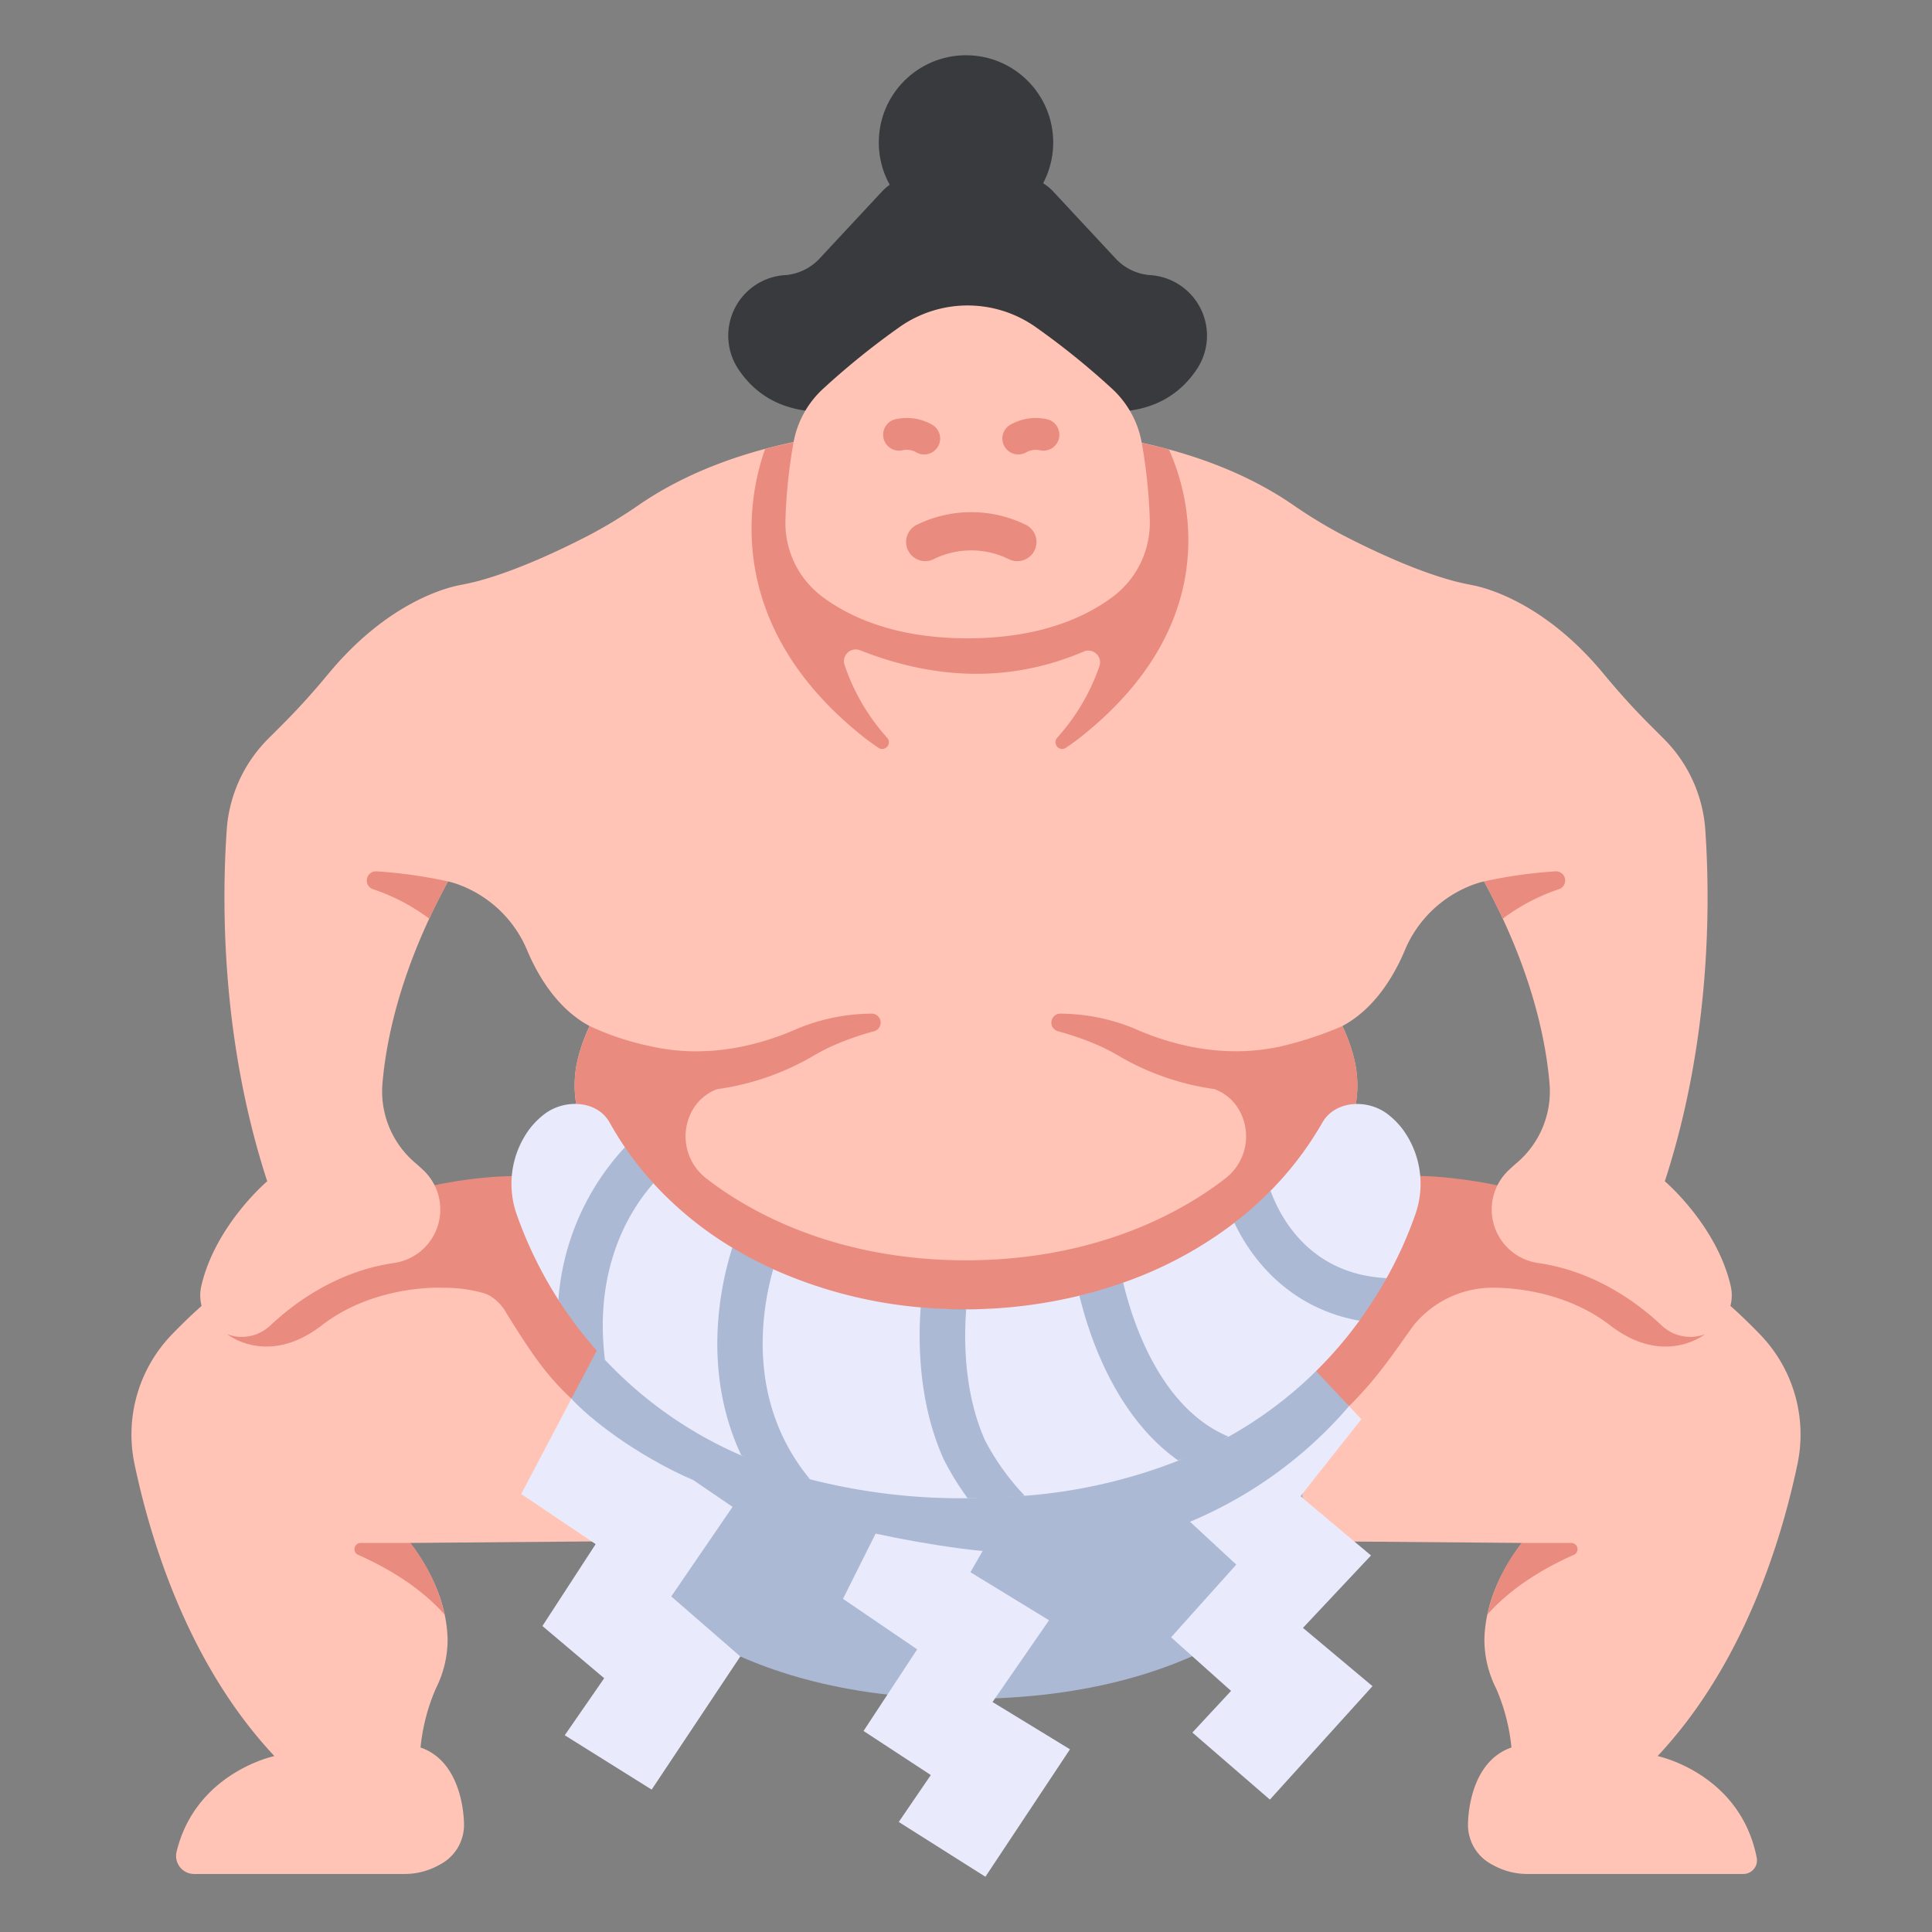 <?xml version="1.0" ?><!-- Uploaded to: SVG Repo, www.svgrepo.com, Generator: SVG Repo Mixer Tools -->
<svg width="800px" height="800px" viewBox="0 0 340 340" id="icons" xmlns="http://www.w3.org/2000/svg"><rect x="0" y="0" width="340" height="340" fill="#808080" stroke="none"/><title/><path d="M94.825,209.553s-34.263-6.244-64.642,25.366a25.332,25.332,0,0,0-6.5,22.775c2.859,13.6,9.538,35.309,24.608,51.345,0,0-13.8,2.858-17.207,16.806a3.169,3.169,0,0,0,3.057,3.943H71.065a12.424,12.424,0,0,0,6.314-1.637,7.863,7.863,0,0,0,4.28-6.922s.213-10.98-7.652-13.7a34.576,34.576,0,0,1,2.709-10.41,19.119,19.119,0,0,0,2.056-8.511c-.071-4.275-1.428-10.258-6.58-17.077l36.3-.3H170V243.4S125.075,253.416,94.825,209.553Z" style="fill:#ffc4b6"/><path d="M244.856,208.494s34.582-5.185,64.961,26.425a25.332,25.332,0,0,1,6.5,22.775c-2.859,13.6-9.538,35.309-24.608,51.345,0,0,14.5,3,17.441,17.867a2.4,2.4,0,0,1-2.348,2.882H268.935a12.424,12.424,0,0,1-6.314-1.637,7.863,7.863,0,0,1-4.28-6.922s-.213-10.98,7.652-13.7a34.576,34.576,0,0,0-2.709-10.41,19.119,19.119,0,0,1-2.056-8.511c.071-4.275,1.428-10.258,6.58-17.077l-36.3-.3H170V243.4S214.606,252.357,244.856,208.494Z" style="fill:#ffc4b6"/><path d="M289.177,218.541a83.862,83.862,0,0,0-34.908-11.332v0a52.178,52.178,0,0,0-9.149-.112c-20.483,29.7-47.664,35.822-63.085,36.679l-1.29,10.021,5.18,12.937,2.192,4.5H198.31l39.1-23.771c5.462-5.407,8.631-10.538,11.468-14.356a18.014,18.014,0,0,1,12.843-6.469h.135s11.974-.754,21.5,6.6,16.641,1.582,16.641,1.582Z" style="fill:#ea8b7f"/><path d="M94.88,207.094s-20.632-2.263-44.061,11.447L40,234.813s7.119,5.772,16.641-1.582,21.5-6.6,21.5-6.6a24.651,24.651,0,0,1,7.013.951,6.811,6.811,0,0,1,1.127.493,8.35,8.35,0,0,1,2.894,3.106c4.913,7.909,7.21,11.023,11.381,14.971,11.573,9.2,24.836,15.205,47.188,22.219L170,271.226V243.4S125.131,250.958,94.88,207.094Z" style="fill:#ea8b7f"/><path d="M227.852,236.223,170,246.182l-57.852-9.959L110.059,276.9S125.324,298.981,170,298.981,229.941,276.9,229.941,276.9Z" style="fill:#acb9d4"/><path d="M304.564,226.263c-2.475-10.655-11.584-18.378-11.584-18.378,8.092-24.816,8.014-48.9,7.125-61.833a25.1,25.1,0,0,0-7.3-16.035l-2.539-2.538c-2.818-2.819-5.488-5.789-8.026-8.862-10.414-12.605-20.818-15.209-23.221-15.659-.869-.163-2.278-.471-3.132-.7-6.889-1.841-14.634-5.515-19.76-8.178a85.669,85.669,0,0,1-8.749-5.349C203.8,72.638,170,75.561,170,75.561s-33.795-2.923-57.383,13.171a85.669,85.669,0,0,1-8.749,5.349c-5.126,2.663-12.87,6.337-19.76,8.178-.854.228-2.263.536-3.132.7-2.4.45-12.807,3.054-23.221,15.659-2.538,3.073-5.208,6.043-8.026,8.862l-2.539,2.538A25.1,25.1,0,0,0,39.9,146.052c-.889,12.933-.967,37.017,7.125,61.833,0,0-9.109,7.723-11.584,18.378a7.305,7.305,0,0,0,12.07,7.057c4.249-4.012,11.785-9.611,21.839-11.057a9.51,9.51,0,0,0,5.209-16.274c-.454-.434-.947-.883-1.481-1.339A16.5,16.5,0,0,1,67.3,190.742c.678-8.016,3.275-20.425,11.54-35.627a14.721,14.721,0,0,1,1.707.5,20.919,20.919,0,0,1,12.259,11.7c1.641,3.9,5.046,10.118,10.961,13.25a29.731,29.731,0,0,0-1.968,5.333,19.815,19.815,0,0,0,3.482,17.27c7.829,10.212,26.6,27.25,64.718,27.25s56.889-17.038,64.718-27.25a19.815,19.815,0,0,0,3.482-17.27,29.731,29.731,0,0,0-1.968-5.333c5.915-3.132,9.319-9.346,10.961-13.25a20.919,20.919,0,0,1,12.259-11.7,14.748,14.748,0,0,1,1.706-.5c8.266,15.2,10.863,27.611,11.541,35.627a16.5,16.5,0,0,1-5.772,13.908c-.534.456-1.027.905-1.481,1.339a9.51,9.51,0,0,0,5.209,16.274c10.054,1.446,17.59,7.045,21.839,11.057a7.305,7.305,0,0,0,12.07-7.057Z" style="fill:#ffc4b6"/><circle cx="170" cy="25.071" r="15.348" style="fill:#383a3d"/><path d="M210.36,52.785a10.67,10.67,0,0,0-7.968-4.37c-.119-.008-.236-.017-.351-.029a9.284,9.284,0,0,1-5.811-3L185.34,33.694c-5.386-5.907-24.728-5.907-30.114,0L144.335,45.385a9.284,9.284,0,0,1-5.811,3c-.115.012-.232.021-.35.029a10.676,10.676,0,0,0-8.307,16.446c2.588,3.961,7.346,7.934,15.976,7.578l24.44-18.685,24.439,18.685c8.631.356,13.388-3.617,15.976-7.578A10.647,10.647,0,0,0,210.36,52.785Z" style="fill:#383a3d"/><polygon points="162.208 258.48 154.09 269.893 148.354 281.372 161.407 290.259 151.969 304.621 163.808 312.38 158.167 320.637 173.414 330.277 188.298 307.849 174.669 299.527 184.615 285.142 170.781 276.684 172.924 272.943 177.02 262.383 162.208 258.48" style="fill:#e9ebfc"/><polygon points="108.997 233.176 100.555 246.152 91.728 262.921 104.824 271.744 95.456 286.152 106.329 295.34 99.387 305.375 114.681 314.94 130.28 291.51 118.132 280.947 128.918 265.181 122.071 260.514 114.47 255.743 121.856 242.47 108.997 233.176" style="fill:#e9ebfc"/><polygon points="229.297 286.479 241.272 273.735 228.851 263.313 239.577 249.764 237.41 247.455 225.983 237.813 221.693 232.42 210.687 245.098 216.196 252.093 207.533 264.778 209.421 267.801 217.562 275.342 206.091 288.139 216.645 297.573 209.837 304.9 223.48 316.7 241.536 296.737 229.297 286.479" style="fill:#e9ebfc"/><path d="M63.026,273.63c4.467,1.968,10.706,5.39,15.234,10.538a31.936,31.936,0,0,0-6.068-12.64H63.476A1.1,1.1,0,0,0,63.026,273.63Z" style="fill:#ea8b7f"/><path d="M276.521,271.528h-8.713a31.97,31.97,0,0,0-6.068,12.635c4.529-5.145,10.765-8.566,15.231-10.533A1.1,1.1,0,0,0,276.521,271.528Z" style="fill:#ea8b7f"/><path d="M100.555,246.152c3.076,3.381,11.224,9.884,21.516,14.362l-6.7-4.57,7.282-12.856-14.516-11.331Z" style="fill:#acb9d4"/><path d="M222.134,230l-12.252,14.08,5.578,7.765-9.483,12.77,3.444,3.19a75.13,75.13,0,0,0,27.989-20.346l-10.436-11.118Z" style="fill:#acb9d4"/><path d="M238.488,187.12h0v0c-.082-.4-.174-.793-.282-1.186h0l-.006-.027a29.731,29.731,0,0,0-1.968-5.333,64.143,64.143,0,0,1-10.988,3.609c-8.7,1.894-17.679.39-25.8-3.255a34.858,34.858,0,0,0-12.779-2.546,1.58,1.58,0,0,0-.489,3.1,50.481,50.481,0,0,1,7.557,2.681,40.717,40.717,0,0,1,3.63,1.936,45.922,45.922,0,0,0,16.363,5.562l-.018.006a8.182,8.182,0,0,1,4.28,3.552,9.327,9.327,0,0,1-2.381,12.19c-6.707,5.223-21.853,14.376-45.635,14.385-23.781-.009-38.927-9.162-45.635-14.385a9.327,9.327,0,0,1-2.38-12.19,8.182,8.182,0,0,1,4.279-3.552h0a45.922,45.922,0,0,0,16.405-5.568,40.734,40.734,0,0,1,3.631-1.936,50.481,50.481,0,0,1,7.557-2.681,1.58,1.58,0,0,0-.49-3.1,34.852,34.852,0,0,0-12.778,2.546c-8.125,3.645-17.107,5.172-25.8,3.255a49.289,49.289,0,0,1-10.987-3.609h0a29.779,29.779,0,0,0-1.968,5.333l-.006.027h0c-.108.393-.2.788-.282,1.184v0h0a19.868,19.868,0,0,0,3.771,16.054c7.829,10.212,26.6,27.25,64.718,27.25s56.889-17.038,64.718-27.25A19.862,19.862,0,0,0,238.488,187.12Z" style="fill:#ea8b7f"/><path d="M169.206,272.531c1.258.167,2.494.3,3.719.412l6.447-11.253-17.238-7.9-8.044,16.1C158.811,270.917,163.833,271.816,169.206,272.531Z" style="fill:#acb9d4"/><path d="M246.784,198.644a14.115,14.115,0,0,0-2.593-2.583c-3.555-2.712-9.246-2.4-11.467,1.478A58.6,58.6,0,0,1,223.6,209.56a21.441,21.441,0,0,1-6.365,5.634,70.639,70.639,0,0,1-19.569,10.528,18.849,18.849,0,0,1-7.7,2.294A85.227,85.227,0,0,1,170,230.425a11.932,11.932,0,0,1-7.967-.345,80.248,80.248,0,0,1-25.958-6.719,12.7,12.7,0,0,1-7.2-3.79,62.235,62.235,0,0,1-13.888-11.325,19.152,19.152,0,0,1-5.015-6.346q-1.432-2.1-2.691-4.361c-2.174-3.907-7.912-4.19-11.467-1.478a14.115,14.115,0,0,0-2.593,2.583,16.209,16.209,0,0,0-2.21,15.3,72.393,72.393,0,0,0,7.255,14.8l8.187,10.546a72.217,72.217,0,0,0,24,16.847l12.093,4.191A107.081,107.081,0,0,0,170,263.663h.285l10.059-.429a93.247,93.247,0,0,0,27.021-6.183l8.839-4.218a71.384,71.384,0,0,0,23.021-20.406,41.655,41.655,0,0,1,4.791-7.5,71.405,71.405,0,0,0,4.978-10.987A16.2,16.2,0,0,0,246.784,198.644Z" style="fill:#e9ebfc"/><path d="M98.268,228.737a72.657,72.657,0,0,0,8.188,10.543c-2.022-16.41,4.57-26.562,8.533-31.039a57.563,57.563,0,0,1-5.016-6.345A44.252,44.252,0,0,0,98.268,228.737Z" style="fill:#acb9d4"/><path d="M136.077,223.356a69.99,69.99,0,0,1-7.2-3.792c-1.984,6.222-5.49,21.521,1.582,36.558a83.1,83.1,0,0,0,12.09,4.2C131.254,246.688,134.055,230.429,136.077,223.356Z" style="fill:#acb9d4"/><path d="M151.36,114.44c13.684,5.385,26.818,5.576,39.363.219a2.066,2.066,0,0,1,2.773,2.529,36.733,36.733,0,0,1-7.438,12.633,1.181,1.181,0,0,0,1.506,1.794c1.408-.953,2.344-1.686,2.344-1.686,27.1-21.292,18.436-45.116,15.789-50.84A114.873,114.873,0,0,0,170,75.561,115.026,115.026,0,0,0,134.66,79c-2.6,7.2-8.29,30.585,17.608,50.934,0,0,.937.733,2.344,1.686a1.181,1.181,0,0,0,1.506-1.794,36.571,36.571,0,0,1-7.5-12.84A2.07,2.07,0,0,1,151.36,114.44Z" style="fill:#ea8b7f"/><path d="M180.344,263.229a42.576,42.576,0,0,1-7-9.759c-3.737-8.375-3.713-17.813-3.307-23.049-2.675.009-5.349-.108-8.008-.347-.462,6.178-.38,16.882,4.048,26.743.02.044.04.087.062.13a50.81,50.81,0,0,0,4.142,6.71Q175.535,263.645,180.344,263.229Z" style="fill:#acb9d4"/><path d="M197.661,225.718a79.7,79.7,0,0,1-7.7,2.291c1.735,7.207,6.4,21.259,17.394,29.021a76.772,76.772,0,0,0,8.839-4.211C204.16,247.792,199.274,232.513,197.661,225.718Z" style="fill:#acb9d4"/><path d="M217.227,215.188c3.354,7.1,10.234,15.112,21.989,17.232a73.669,73.669,0,0,0,4.794-7.493c-13.45-.66-18.685-10.628-20.421-15.374A62.244,62.244,0,0,1,217.227,215.188Z" style="fill:#acb9d4"/><path d="M200.93,77.93a17.016,17.016,0,0,0-5.237-9.53,134.256,134.256,0,0,0-13.431-10.843,20.8,20.8,0,0,0-11.979-3.8h0a20.807,20.807,0,0,0-11.981,3.8,134.46,134.46,0,0,0-13.476,10.886,16.9,16.9,0,0,0-5.189,9.48,92.816,92.816,0,0,0-1.415,13.6,16.224,16.224,0,0,0,6.408,13.424c4.838,3.651,12.9,7.386,25.653,7.386,12.653,0,20.692-3.678,25.541-7.3a16.292,16.292,0,0,0,6.521-13.447A92.809,92.809,0,0,0,200.93,77.93Z" style="fill:#ffc4b6"/><path d="M179.03,98.757a3.361,3.361,0,0,1-1.506-.357,14.939,14.939,0,0,0-13.086-.057,3.373,3.373,0,0,1-3.256-5.908,21.784,21.784,0,0,1,19.359-.069,3.374,3.374,0,0,1-1.511,6.391Z" style="fill:#ea8b7f"/><path d="M179.213,79.974a2.8,2.8,0,0,1-1.3-5.286,8.993,8.993,0,0,1,6.443-.888,2.8,2.8,0,1,1-1.448,5.413,3.447,3.447,0,0,0-2.4.443A2.789,2.789,0,0,1,179.213,79.974Z" style="fill:#ea8b7f"/><path d="M162.638,79.974a2.789,2.789,0,0,1-1.294-.318,3.447,3.447,0,0,0-2.4-.443,2.8,2.8,0,1,1-1.448-5.413,9,9,0,0,1,6.442.888,2.8,2.8,0,0,1-1.3,5.286Z" style="fill:#ea8b7f"/><path d="M65.594,156.464a35.106,35.106,0,0,1,9.949,5.209c.988-2.124,2.074-4.306,3.3-6.558a83.3,83.3,0,0,0-12.6-1.773A1.613,1.613,0,0,0,65.594,156.464Z" style="fill:#ea8b7f"/><path d="M274.4,156.464a1.613,1.613,0,0,0-.65-3.122,83.121,83.121,0,0,0-12.59,1.773c1.224,2.25,2.309,4.43,3.3,6.553A35.126,35.126,0,0,1,274.4,156.464Z" style="fill:#ea8b7f"/></svg>